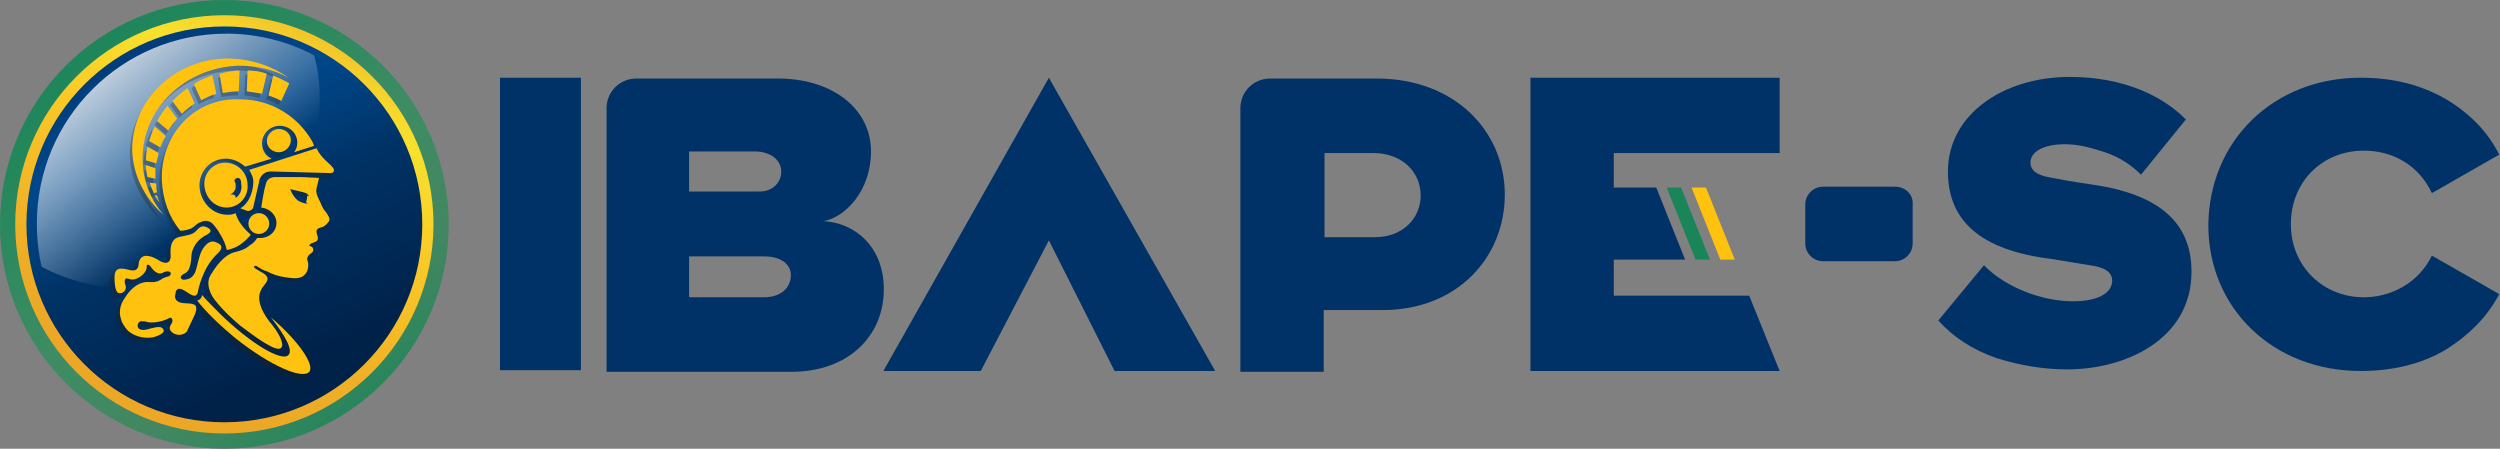 <?xml version="1.0" encoding="utf-8"?>
<!-- Generator: Adobe Illustrator 24.0.1, SVG Export Plug-In . SVG Version: 6.00 Build 0)  -->
<svg version="1.1" id="Layer_1" xmlns="http://www.w3.org/2000/svg" xmlns:xlink="http://www.w3.org/1999/xlink" x="0px" y="0px"
	 viewBox="0 0 312 56" style="enable-background:new 0 0 312 56;" xml:space="preserve">
<rect x="0" y="0" width="312" height="56" fill="#808080" stroke="none"/>
<style type="text/css">
	.st0{fill:url(#SVGID_1_);}
	.st1{fill:url(#SVGID_2_);}
	.st2{fill:url(#SVGID_3_);}
	.st3{fill:url(#SVGID_4_);}
	.st4{opacity:0.3;}
	.st5{fill:#1D1D1B;}
	.st6{fill:#FFC20E;}
	.st7{fill:#003268;}
	.st8{fill:#198559;}
</style>
<g>
	<g>
		<linearGradient id="SVGID_1_" gradientUnits="userSpaceOnUse" x1="46.749" y1="54.857" x2="8.461" y2="1.246847e-02">
			<stop  offset="0" style="stop-color:#198559"/>
			<stop  offset="3.772948e-02" style="stop-color:#22855B"/>
			<stop  offset="0.167" style="stop-color:#39865F"/>
			<stop  offset="0.248" style="stop-color:#428761"/>
			<stop  offset="0.478" style="stop-color:#3E8C63"/>
			<stop  offset="0.8" style="stop-color:#24875C"/>
			<stop  offset="1" style="stop-color:#198559"/>
		</linearGradient>
		<circle class="st0" cx="28" cy="28" r="28"/>
		<linearGradient id="SVGID_2_" gradientUnits="userSpaceOnUse" x1="41.072" y1="-0.598" x2="19.185" y2="47.295">
			<stop  offset="0" style="stop-color:#EDA827"/>
			<stop  offset="8.402646e-02" style="stop-color:#F2C129"/>
			<stop  offset="0.185" style="stop-color:#F6D82C"/>
			<stop  offset="0.248" style="stop-color:#F8E12D"/>
			<stop  offset="0.478" style="stop-color:#FAC927"/>
			<stop  offset="0.788" style="stop-color:#F0B126"/>
			<stop  offset="1" style="stop-color:#ECA726"/>
		</linearGradient>
		<circle class="st1" cx="28" cy="28" r="26.1"/>
		
			<linearGradient id="SVGID_3_" gradientUnits="userSpaceOnUse" x1="7.276" y1="-108.739" x2="34.067" y2="-59.66" gradientTransform="matrix(0.998 6.985510e-02 -6.985510e-02 0.998 -1.636 103.699)">
			<stop  offset="0" style="stop-color:#003268"/>
			<stop  offset="0.391" style="stop-color:#00478A"/>
			<stop  offset="0.52" style="stop-color:#003D78"/>
			<stop  offset="0.629" style="stop-color:#003265"/>
			<stop  offset="0.876" style="stop-color:#002753"/>
			<stop  offset="1" style="stop-color:#002148"/>
		</linearGradient>
		<circle class="st2" cx="28" cy="28" r="24.7"/>
		<linearGradient id="SVGID_4_" gradientUnits="userSpaceOnUse" x1="8.927" y1="3.468" x2="26.676" y2="25.688">
			<stop  offset="0" style="stop-color:#FFFFFF"/>
			<stop  offset="1" style="stop-color:#FFFFFF;stop-opacity:0"/>
		</linearGradient>
		<path class="st3" d="M39.9,12.3C39.9,25.4,29.2,36,16.1,36c-3.9,0-7.7-1-10.9-2.7c-0.4-1.7-0.6-3.5-0.6-5.4
			c0-13.1,10.6-23.7,23.7-23.7c3.9,0,7.7,1,10.9,2.7C39.7,8.6,39.9,10.4,39.9,12.3z"/>
		<g class="st4">
			<path class="st5" d="M22.5,36.8c0.6,0.3,1.6,1.3,1.8,0.2c0,0,0.5-3,2.5-4.8c0.2-0.2,0.9-0.9-0.1-1.3c-0.7-0.4-1.2,0-1.6,0.5
				c-0.7,0.8-0.8,2.4-1.2,3.3c-0.2,0.3-0.4,0.7-1.2,0.8c-0.4,0.1-0.9-0.3-0.2-0.7c0.4-0.2,0.9-0.3,1-2.4c0,0,0.1-1.7,1.9-2.5
				c0.2-0.1,0.9-0.5,0.1-0.9c-0.8-0.4-1.1,0.1-1.5,0.5c-0.4,0.4-1.2,0.5-1.7,0.6c-0.4,0.1-1.6,0.1-1.5,2.4c0,0,0.1,1.4-1.3,0.7
				c0,0-2.4-1.7-2.8,0.3c0,0,0.1,1.1-1.1,0.8c-1.2-0.3-2-0.4-1.9,1.2c0,0,0,1.1,0.3,1.5c0.2,0.5,1.2,0.2,1.1-0.7
				c0,0-0.5-1.2,0.4-0.9c0,0,0.5,0.3,1.3-0.2c0,0,1-0.6,0.9-1.4c0,0,0.1-0.5,0.6,0.2c0,0,0.7,1.1,1.5,0.6c0.2-0.1,0.5-0.2,0.7-0.1
				c0.3,0,0.3,0.5-0.1,0.6c-1,0.2-1,0.8-2.3,0.7C17,35.7,16,36.4,15,37.9c-0.5,0.7-0.7,1.7-0.4,2.5c0.1,0.5,0.4,0.9,0.8,1.4
				c0,0,1.1,1.2,3.2,0.9c0,0,2.1-0.5,1.1-1.2c-0.3-0.2-1.1,0-1.8,0.2c0,0-1,0.3-1.2-0.3c-0.1-0.4,0.2-0.8,0.6-0.7
				c0.2,0,0.4,0,0.6,0.1c1.1,0.2,2.4-0.3,2.7-0.5c0.3-0.2,0.6,0.2,0.4,0.6c-0.1,0.3-0.6,0.7-0.1,1.2c0.5,0.5,1.3,0.5,1.8,0.1
				c0.1-0.1,0.2-0.2,0.2-0.3l0.9-1.9c0,0,0.5-1.1-0.1-1.3c-0.6-0.2-1.1-0.1-1.5-0.2c-0.7-0.1-1-0.6-0.8-1.1
				C21.6,36.9,21.9,36.5,22.5,36.8z"/>
			<ellipse class="st5" cx="32.1" cy="28.5" rx="1.3" ry="1.3"/>
			<path class="st5" d="M41.4,21.6C41,21,40,20.3,39.3,19.1l-8.5,2.8c0.3,0.5,0.6,1.1,0.5,1.8c-0.1,1.2-0.6,2.4-1.6,3l0.8,0.3
				c0.3,0.1,0.7-0.1,0.8-0.4l0.8-3.5c0.2-0.6,0.7-1,1.4-1l7.5,0.2C41.4,22.2,41.6,21.8,41.4,21.6z"/>
			<path class="st5" d="M19.9,23c0.1,2.4,0.9,4.6,2.3,6.3c0.6,0,1.1-0.2,1.4-0.3c0.5-0.3,0.6-0.6,1.2-0.8c0,0,0,0,0,0
				c0.6-0.3,1.2-0.1,1.6,0.4c0.2,0.3,0.5,0.6,0.7,1c0.5,0.8,0.8,1.5,0.9,2.1c0.5-0.1,1.3-0.3,2.1-1c0.4-0.3,0.7-0.7,0.9-1
				c-0.3-0.3-0.8-0.7-1.2-1.3c-0.4-0.6-0.6-1.1-0.7-1.5c-0.1,0-0.2,0.2-1,0.2c-1.9,0-3.5-1.6-3.5-3.5c-0.1-1.9,1.4-3.5,3.3-3.5
				c0.9,0,1.8,0.4,2.4,1l3.4-1c-0.7-0.3-1.2-1-1.2-1.9c0-1.2,1-2.2,2.2-2.2c1.2,0,2.2,0.9,2.2,2.1c0,0.4-0.1,0.8-0.4,1.2l2.5-0.8
				c0,0-0.2-0.5-0.2-0.5c-1.8-3.2-5.2-5.4-9.1-5.4C24.1,12.6,19.7,17.3,19.9,23z"/>
			<path class="st5" d="M33,18.2c0,0.8,0.7,1.4,1.5,1.4c0.8,0,1.5-0.7,1.5-1.5c0-0.8-0.7-1.4-1.5-1.4C33.7,16.7,33,17.4,33,18.2z"/>
			<path class="st5" d="M27.9,20.8c-1.5,0-2.7,1.3-2.7,2.8c0.1,1.6,1.3,2.8,2.9,2.8c1.5,0,2.7-1.3,2.7-2.8
				C30.7,22.1,29.4,20.8,27.9,20.8z M29.7,24.6c-0.2,0.4-0.4,0.6-0.6,0.7c0-0.1,0-0.2,0-0.2c-0.1-0.2-0.4-0.3-0.7-0.2
				c0.5-0.2,0.8-0.6,0.7-1.2c0-0.1,0-0.3-0.1-0.4c-0.1-0.2,0-0.4,0.3-0.5c0.2,0,0.4,0.1,0.4,0.2c0.1,0.2,0.1,0.4,0.1,0.6
				C29.9,24,29.8,24.3,29.7,24.6z"/>
			<path class="st5" d="M33.5,40.3c1.8,2.3,2.8,4.2,2.2,4.8c-0.9,0.9-4.7-1.4-8.6-5.1c-0.8-0.8-1.6-1.6-2.3-2.4c0,0.1,0,0.3-0.2,0.5
				c-0.1,0.1-0.3,0.2-0.4,0.2c1,1.3,2.7,3,5,4.8c4.2,3.3,8.3,5.1,9.1,4.1C39.1,46.2,37,43.3,33.5,40.3z"/>
			<path class="st5" d="M20.1,27.4c-1.6-1.9-2.6-4.3-2.7-6.9c-0.1-6.4,5.3-11.6,12.1-11.7c2.3,0,4.4,0.5,6.3,1.5
				c-2.1-1.5-4.8-2.4-7.7-2.4c-6.7,0.1-12,5.3-11.9,11.5C16.3,22.5,17.8,25.4,20.1,27.4z"/>
			<path class="st5" d="M39.8,25.9c-0.2-0.4-0.4-0.8-0.5-1.2c-0.1-0.7,0.1-0.8,0.2-1.4c0-0.2,0.1-0.3,0.1-0.5
				c-0.5,0-1.7-0.1-2.3-0.1c-1.4,0-1.9,0-3.2,0c-0.5,0-1,0.3-1.1,0.8c-0.3,0.9-0.6,3-0.6,3c1,0.1,1.9,0.9,1.9,1.9
				c0,1.1-0.9,1.9-2.1,1.9l-0.4,0c-0.2,0.3-0.5,0.6-0.9,0.9c-0.7,0.6-1.3,0.7-2,0.9c-0.7,0.2-1.7,0.8-2.9,2.8
				c-0.5,0.8-0.3,1.7,0.1,2.5c0.8,1.5,3.7,3.9,3.8,4c2.1,1.6,4.4,3.2,5,2.6c0.4-0.4-0.2-1.8-1.5-3.4c-2.3-3.1-0.8-4.2-0.4-4.8
				c0.5-0.7-0.1-1.1-0.7-1.5c-0.4-0.3-0.8-0.4-0.8-0.6c0,0,0-0.1,0.1-0.1c0.1-0.1,0.4,0.1,0.7,0.3c0.3,0.2,0.6,0.3,0.9,0.4
				c0.5,0.3,1.4,0.6,2.2,0.8c0.8,0.1,1.7,0.3,2.3-0.2c0.1-0.1,0.4-0.3,0.5-0.8c0.1-0.3,0.1-0.7,0-1c-0.1-0.3-0.1-0.4,0.1-0.7
				c0.1-0.1,0.2-0.2,0.2-0.2c0.2-0.1,0.4-0.3,0.4-0.5c0-0.5-0.5-0.5-0.5-0.5l0,0c0-0.1,0.1-0.2,0.2-0.3c0.2-0.1,0.6-0.2,0.7-0.3
				c0,0,0.1-0.1,0.1-0.1c0.1-0.2,0.1-0.4,0-0.6c-0.1-0.1-0.1-0.3-0.1-0.5c0-0.2,0.1-0.4,0.5-0.5c0.4-0.1,0.6-0.2,1.1-0.7
				c0.3-0.4,0-0.7-0.3-1.2C40.2,26.8,40,26.4,39.8,25.9z M38.1,25c0.1,0.3-0.1,0.8-0.1,0.8s0,0.1,0.1,0.1c0.1,0.1,0.1,0.1,0,0.1
				c-0.1,0-0.4,0-1-0.3s-0.9-1-1-1.3c0,0-0.1-0.2-0.1-0.2c0,0,1.8,0.4,2,0.5c0.2,0.1,0.3,0.3,0.3,0.3C38.4,25.2,38.3,25.1,38.1,25z"
				/>
			<path class="st5" d="M33.8,9.9l-0.6,2.5c0.6,0.2,1.1,0.4,1.6,0.7l1-2.2C35.2,10.5,34.5,10.2,33.8,9.9z"/>
			<path class="st5" d="M30.6,9.3l-0.1,2.6c0.6,0.1,1.3,0.2,1.9,0.3L33,9.6C32.2,9.4,31.4,9.3,30.6,9.3z"/>
			<path class="st5" d="M29.7,9.3c-0.8,0-1.7,0.2-2.5,0.4l0.4,2.4c0.7-0.1,1.4-0.2,2.1-0.2L29.7,9.3z"/>
			<path class="st5" d="M26.7,12.2l-0.5-2.3c-0.8,0.3-1.6,0.6-2.3,1.1l0.9,2C25.4,12.7,26,12.4,26.7,12.2z"/>
			<path class="st5" d="M21.2,13.1l1.2,1.6c0.5-0.5,1-0.9,1.6-1.3l-0.9-2C22.4,12,21.8,12.5,21.2,13.1z"/>
			<path class="st5" d="M19.3,15.6l1.4,1.2c0.3-0.5,0.7-1,1.1-1.5l-1.2-1.6C20.1,14.4,19.7,15,19.3,15.6z"/>
			<path class="st5" d="M20.3,17.5l-1.4-1.2c-0.3,0.6-0.5,1.2-0.7,1.9l1.4,0.8C19.9,18.5,20.1,18,20.3,17.5z"/>
			<path class="st5" d="M19.5,19.6l-1.4-0.8c-0.1,0.6-0.2,1.2-0.2,1.7l1.3,0.5C19.3,20.6,19.4,20.1,19.5,19.6z"/>
			<path class="st5" d="M19.1,22.9c0-0.4,0-0.9,0-1.3L18,21.2c0,0.5,0.1,1,0.2,1.5L19.1,22.9z"/>
			<path class="st5" d="M19.2,24.5c-0.1-0.4-0.1-0.8-0.1-1.1l-0.8-0.1c0.1,0.4,0.3,0.9,0.5,1.3L19.2,24.5z"/>
			<path class="st5" d="M19.3,25L19,25c0.2,0.3,0.4,0.6,0.6,0.9C19.4,25.6,19.4,25.3,19.3,25z"/>
		</g>
		<g>
			<path class="st6" d="M22.9,36.2c0.6,0.3,1.6,1.3,1.8,0.2c0,0,0.5-3,2.5-4.8c0.2-0.2,0.9-0.9-0.1-1.3c-0.7-0.4-1.2,0-1.6,0.5
				c-0.7,0.8-0.8,2.4-1.2,3.3c-0.2,0.3-0.4,0.7-1.2,0.8c-0.4,0.1-0.9-0.3-0.2-0.7c0.4-0.2,0.9-0.3,1-2.4c0,0,0.1-1.6,1.9-2.5
				c0.2-0.1,0.9-0.5,0.1-0.9c-0.8-0.4-1.1,0.1-1.5,0.5c-0.4,0.4-1.2,0.5-1.7,0.6c-0.4,0.1-1.6,0.1-1.4,2.4c0,0,0.1,1.4-1.3,0.7
				c0,0-2.4-1.7-2.7,0.3c0,0,0.1,1.1-1.1,0.8s-2-0.4-1.9,1.2c0,0,0,1.1,0.3,1.5c0.2,0.4,1.2,0.2,1.1-0.7c0,0-0.5-1.2,0.4-0.9
				c0,0,0.5,0.3,1.3-0.2c0,0,1-0.6,0.9-1.4c0,0,0.1-0.5,0.6,0.2c0,0,0.7,1.1,1.5,0.6c0.2-0.1,0.5-0.2,0.7-0.1c0.3,0,0.3,0.5-0.1,0.6
				c-1,0.2-1,0.8-2.3,0.7c-1.2-0.1-2.3,0.6-3.2,2.1c-0.5,0.7-0.7,1.7-0.4,2.5c0.1,0.5,0.4,0.9,0.8,1.4c0,0,1.1,1.2,3.2,0.9
				c0,0,2-0.5,1.1-1.2c-0.3-0.2-1.1,0-1.8,0.2c0,0-1,0.3-1.2-0.3c-0.1-0.4,0.2-0.8,0.6-0.7c0.2,0,0.4,0,0.6,0.1
				c1.1,0.2,2.4-0.3,2.7-0.5c0.3-0.2,0.5,0.2,0.4,0.5c-0.1,0.3-0.6,0.7-0.1,1.2c0.5,0.5,1.3,0.5,1.8,0.1c0.1-0.1,0.2-0.2,0.2-0.3
				l0.9-1.9c0,0,0.5-1.1-0.1-1.3c-0.5-0.2-1-0.1-1.5-0.2c-0.7-0.1-1-0.6-0.8-1.1C21.9,36.2,22.2,35.8,22.9,36.2z"/>
			<ellipse class="st6" cx="32.3" cy="27.9" rx="1.3" ry="1.3"/>
			<path class="st6" d="M41.6,21c-0.4-0.6-1.5-1.2-2.1-2.5l-8.4,2.7c0.3,0.5,0.6,1.1,0.5,1.8c-0.1,1.2-0.6,2.4-1.6,3l0.8,0.3
				c0.3,0.1,0.7-0.1,0.8-0.4l0.8-3.5c0.2-0.6,0.7-1,1.4-1l7.5,0.2C41.6,21.6,41.8,21.3,41.6,21z"/>
			<path class="st6" d="M20.2,22.5c0.1,2.4,0.9,4.6,2.3,6.3c0.6,0,1.1-0.2,1.4-0.3c0.5-0.3,0.6-0.6,1.2-0.8c0,0,0,0,0,0
				c0.6-0.3,1.2-0.1,1.6,0.4c0.2,0.3,0.5,0.6,0.7,1c0.5,0.8,0.8,1.5,0.9,2.1c0.5-0.1,1.3-0.3,2.1-1c0.4-0.3,0.7-0.7,0.9-0.9
				c-0.3-0.3-0.8-0.7-1.2-1.3c-0.4-0.5-0.6-1.1-0.7-1.4c-0.1,0-0.2,0.2-1,0.2c-1.9,0-3.4-1.6-3.5-3.5c-0.1-1.9,1.4-3.5,3.3-3.5
				c0.9,0,1.7,0.4,2.4,1l3.3-1c-0.7-0.3-1.2-1-1.2-1.9c0-1.2,1-2.2,2.2-2.2c1.2,0,2.2,0.9,2.2,2.1c0,0.4-0.1,0.8-0.4,1.2l2.5-0.8
				c0,0-0.2-0.5-0.2-0.5c-1.8-3.2-5.2-5.3-9-5.3C24.4,12.1,20,16.7,20.2,22.5z"/>
			<path class="st6" d="M33.3,17.6c0,0.8,0.7,1.4,1.5,1.4c0.8,0,1.5-0.7,1.5-1.5c0-0.8-0.7-1.4-1.5-1.4C34,16.1,33.3,16.8,33.3,17.6
				z"/>
			<path class="st6" d="M28.1,20.3c-1.5,0-2.7,1.3-2.6,2.8c0.1,1.6,1.3,2.8,2.8,2.8c1.5,0,2.7-1.3,2.6-2.8
				C30.9,21.5,29.6,20.3,28.1,20.3z M30,24c-0.2,0.4-0.4,0.6-0.6,0.7c0-0.1,0-0.2,0-0.2c-0.1-0.2-0.4-0.3-0.7-0.2
				c0.4-0.2,0.8-0.6,0.7-1.2c0-0.1,0-0.3-0.1-0.4c-0.1-0.2,0-0.4,0.3-0.5c0.2,0,0.4,0.1,0.4,0.2c0.1,0.2,0.1,0.4,0.1,0.6
				C30.2,23.4,30.1,23.7,30,24z"/>
			<path class="st6" d="M33.8,39.6c1.8,2.3,2.8,4.1,2.2,4.7c-0.8,0.9-4.7-1.4-8.5-5.1c-0.8-0.8-1.6-1.6-2.3-2.4c0,0.1,0,0.3-0.2,0.5
				c-0.1,0.1-0.3,0.2-0.4,0.2c1,1.3,2.7,3,4.9,4.8c4.2,3.3,8.2,5.1,9.1,4.1C39.3,45.5,37.2,42.5,33.8,39.6z"/>
			<path class="st6" d="M20.4,26.8c-1.6-1.9-2.6-4.3-2.6-6.9c-0.1-6.3,5.3-11.5,12-11.7c2.3,0,4.4,0.5,6.2,1.5
				c-2.1-1.5-4.8-2.4-7.7-2.4c-6.6,0.1-11.9,5.3-11.8,11.5C16.6,21.9,18.1,24.8,20.4,26.8z"/>
			<path class="st6" d="M40,25.3c-0.2-0.4-0.4-0.8-0.5-1.2c-0.1-0.6,0.1-0.8,0.2-1.4c0-0.1,0.1-0.3,0.1-0.5c-0.5,0-1.7-0.1-2.3-0.1
				c-1.4,0-1.9,0-3.2,0c-0.5,0-1,0.3-1.1,0.8c-0.3,0.9-0.6,3-0.6,3c1,0.1,1.9,0.9,1.9,1.9c0,1.1-0.9,1.9-2,1.9l-0.4,0
				c-0.2,0.3-0.4,0.6-0.9,0.9c-0.7,0.6-1.3,0.7-2,0.9c-0.7,0.2-1.7,0.8-2.9,2.8c-0.5,0.8-0.3,1.7,0.1,2.5c0.8,1.5,3.6,3.9,3.8,4
				c2.1,1.6,4.4,3.2,4.9,2.6c0.4-0.4-0.2-1.8-1.5-3.3c-2.3-3.1-0.8-4.2-0.4-4.8c0.5-0.7-0.1-1.1-0.7-1.4c-0.4-0.3-0.8-0.4-0.8-0.6
				c0,0,0-0.1,0.1-0.1c0.1-0.1,0.4,0.1,0.7,0.3c0.3,0.2,0.6,0.3,0.9,0.4c0.5,0.3,1.4,0.6,2.2,0.7c0.8,0.1,1.7,0.3,2.3-0.2
				c0.1-0.1,0.4-0.3,0.5-0.8c0.1-0.3,0.1-0.7,0-1c-0.1-0.3-0.1-0.4,0.1-0.7c0.1-0.1,0.2-0.2,0.2-0.2c0.2-0.1,0.4-0.3,0.4-0.5
				c0-0.5-0.5-0.5-0.5-0.5l0,0c0-0.1,0.1-0.2,0.2-0.3c0.2-0.1,0.6-0.2,0.7-0.3c0,0,0.1-0.1,0.1-0.1c0.1-0.2,0.1-0.4,0-0.6
				c0-0.1-0.1-0.3-0.1-0.5c0-0.2,0.1-0.4,0.5-0.5c0.4-0.1,0.6-0.2,1-0.7c0.3-0.4,0-0.7-0.3-1.2C40.4,26.2,40.2,25.8,40,25.3z
				 M38.3,24.4c0.1,0.3-0.1,0.8-0.1,0.8s0,0.1,0.1,0.1c0.1,0.1,0.1,0.1,0,0.1c-0.1,0-0.4,0-1-0.3c-0.5-0.3-0.9-1-1-1.3
				c0,0-0.1-0.2-0.1-0.2c0,0,1.8,0.4,2,0.5c0.2,0.1,0.3,0.3,0.3,0.3C38.6,24.6,38.5,24.5,38.3,24.4z"/>
			<path class="st6" d="M34.1,9.4l-0.6,2.5c0.5,0.2,1.1,0.4,1.6,0.7l1-2.2C35.4,10,34.8,9.7,34.1,9.4z"/>
			<path class="st6" d="M30.9,8.8l-0.1,2.6c0.6,0.1,1.3,0.2,1.9,0.3l0.6-2.5C32.5,8.9,31.7,8.8,30.9,8.8z"/>
			<path class="st6" d="M29.9,8.8c-0.8,0-1.7,0.2-2.5,0.4l0.4,2.4c0.7-0.1,1.3-0.2,2-0.2L29.9,8.8z"/>
			<path class="st6" d="M27,11.7l-0.5-2.3c-0.8,0.3-1.6,0.6-2.3,1.1l0.9,2C25.7,12.2,26.3,11.9,27,11.7z"/>
			<path class="st6" d="M21.5,12.6l1.2,1.6c0.5-0.5,1-0.9,1.6-1.3L23.4,11C22.7,11.5,22.1,12,21.5,12.6z"/>
			<path class="st6" d="M19.6,15.1l1.4,1.2c0.3-0.5,0.7-1,1.1-1.5l-1.2-1.6C20.4,13.8,20,14.4,19.6,15.1z"/>
			<path class="st6" d="M20.7,17l-1.4-1.2c-0.3,0.6-0.5,1.2-0.7,1.8l1.4,0.8C20.2,17.9,20.4,17.4,20.7,17z"/>
			<path class="st6" d="M19.8,19.1l-1.4-0.8c-0.1,0.6-0.2,1.1-0.2,1.7l1.3,0.4C19.6,20,19.7,19.6,19.8,19.1z"/>
			<path class="st6" d="M19.4,22.3c0-0.4,0-0.8,0-1.3l-1.2-0.4c0,0.5,0.1,1,0.2,1.5L19.4,22.3z"/>
			<path class="st6" d="M19.6,24c-0.1-0.4-0.1-0.7-0.1-1.1l-0.8-0.1c0.1,0.4,0.3,0.9,0.5,1.3L19.6,24z"/>
			<path class="st6" d="M19.6,24.4l-0.3,0c0.2,0.3,0.4,0.6,0.6,0.9C19.8,25,19.7,24.7,19.6,24.4z"/>
		</g>
	</g>
	<g>
		<g>
			<path class="st7" d="M62.4,46.3V9.7h10.1v36.5H62.4z"/>
			<path class="st7" d="M75.7,46.3V13.5c0-2.1,1.7-3.7,3.7-3.7h17.7c6.7,0,11.6,3.7,11.6,9.1c0,4.9-3.2,8.2-5.9,8.7
				c3.8,0.2,7.5,3.1,7.5,8.5c0,5.9-4.5,10.3-11.5,10.3H75.7z M86,23.9h8.8c1.6,0,2.7-1.1,2.7-2.5c0-1.4-1.3-2.5-3.3-2.5H86V23.9z
				 M86,37.1h9.3c2.2,0,3.4-1.2,3.4-2.8c0-1.2-1.1-2.3-3.3-2.3H86V37.1z"/>
			<path class="st7" d="M154.8,46.3V13.5c0-2.1,1.7-3.7,3.7-3.7h13.3c9.8,0,16,6.6,16,14.5c0,7.7-5.8,14.4-15.3,14.4h-7.3v7.7H154.8
				z M165.3,29.6h6.3c3.5,0,5.7-2.4,5.7-5.2c0-3-2.4-5.3-5.9-5.3h-6.1V29.6z"/>
			<polygon class="st7" points="130.9,9.7 110.3,46.2 110.3,46.3 122.4,46.3 130.9,30 139.1,46.3 151.6,46.3 151.6,46.2 			"/>
			<g>
				<polygon class="st7" points="201.4,36.9 201.4,32.4 210.3,32.4 206.7,23.4 201.4,23.4 201.4,19.1 222.1,19.1 222.1,9.7 191,9.7 
					191,46.3 222.1,46.3 218.3,36.9 				"/>
				<polygon class="st8" points="209.8,23.4 208,23.4 211.6,32.4 213.4,32.4 				"/>
				<polygon class="st6" points="212.9,23.4 211.1,23.4 214.7,32.4 216.5,32.4 				"/>
			</g>
		</g>
		<path class="st7" d="M236.5,23.3h-9c-1.2,0-2.2,1-2.2,2.2v4.9c0,1.2,1,2.2,2.2,2.2h9c1.2,0,2.2-1,2.2-2.2v-4.9
			C238.8,24.3,237.8,23.3,236.5,23.3z"/>
		<g>
			<path class="st7" d="M247.6,33.1c2.7,2.8,7.3,4.5,11.1,4.5c2.9,0,4.9-0.9,4.9-2.6c0-0.9-0.7-1.5-2.2-1.8l-5.5-0.9
				c-8.8-1.1-12.8-4.8-12.8-10.9c0-7.1,6.9-11.8,15.2-11.8c6.8,0,11.6,2.4,14.5,5.3l-5.6,6.9c-1.2-1.2-2.7-2.2-4.5-2.8
				c-1.8-0.6-3.4-1-5-1c-2.8,0-4.3,1-4.3,2.3c0,0.9,0.7,1.5,2.2,1.8c1.5,0.3,3.2,0.6,5.3,0.9c8.6,1.2,12.6,4.8,12.6,10.9
				c0,8.5-8.3,12.2-15.5,12.2c-3,0-5.9-0.5-8.8-1.4c-2.9-1-5.3-2.5-7.3-4.7L247.6,33.1z"/>
			<path class="st7" d="M294.6,9.7c4.1,0,7.6,0.9,10.7,2.7c3,1.8,5.2,4.1,6.6,6.9l-8.4,4.8c-1.7-3.6-5-5.3-8.5-5.3
				c-5.1,0-9.1,3.8-9.1,9.2c0,5.2,4,9.1,9.1,9.1c3.3,0,6.8-1.7,8.5-5.2l8.4,4.8c-1.4,2.7-3.6,5-6.6,6.9c-3,1.8-6.6,2.7-10.7,2.7
				c-10.9,0-19-7.8-19-18.2C275.7,17.5,283.8,9.7,294.6,9.7z"/>
		</g>
	</g>
</g>
</svg>
